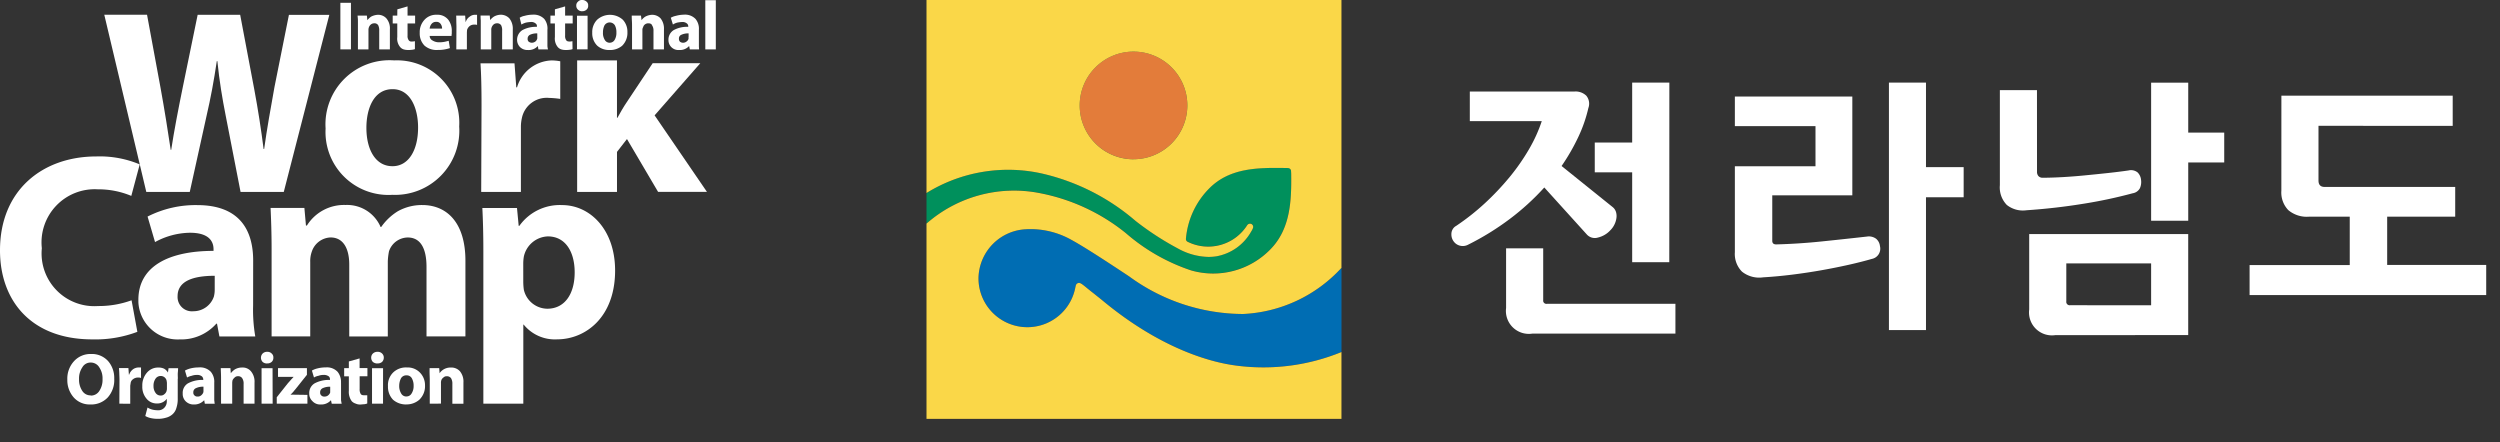 <svg id="logos_bottom_m" xmlns="http://www.w3.org/2000/svg" xmlns:xlink="http://www.w3.org/1999/xlink" width="147" height="26" viewBox="0 0 147 26">
  <rect x="0" y="0" width="147" height="26" fill="#333333" stroke="none"/>
  <defs>
    <clipPath id="clip-path">
      <rect id="사각형_4" data-name="사각형 4" width="42.091" height="24.628" fill="none"/>
    </clipPath>
    <clipPath id="clip-path-2">
      <rect id="사각형_132" data-name="사각형 132" width="91.709" height="24.628" fill="none"/>
    </clipPath>
  </defs>
  <rect id="사각형_134" data-name="사각형 134" width="147" height="26" fill="none"/>
  <g id="그룹_99" data-name="그룹 99" transform="translate(-25 -4531)">
    <g id="그룹_11" data-name="그룹 11" transform="translate(25 4531)">
      <g id="그룹_1" data-name="그룹 1" transform="translate(0 0)" clip-path="url(#clip-path)">
        <path id="패스_1" data-name="패스 1" d="M16.164,12.357,13.694,1.94h2.514L17,6.226c.23,1.256.44,2.589.6,3.66h.028c.175-1.141.418-2.4.683-3.694l.873-4.25h2.5l.83,4.391c.227,1.217.4,2.339.548,3.5h.032c.159-1.157.382-2.383.606-3.638l.851-4.25h2.375L24.248,12.357H21.707l-.874-4.484c-.206-1.046-.369-2.02-.49-3.208h-.033c-.173,1.174-.358,2.163-.6,3.208l-.99,4.484Z" transform="translate(-7.562 -1.072)" fill="#fff"/>
        <path id="패스_2" data-name="패스 2" d="M46.648,15.844a3.7,3.7,0,0,1-3.891-3.9,3.767,3.767,0,0,1,4.03-4.007,3.668,3.668,0,0,1,3.826,3.884,3.777,3.777,0,0,1-3.95,4.02Zm.047-1.686c.93,0,1.5-.922,1.5-2.276,0-1.11-.434-2.253-1.5-2.253-1.107,0-1.539,1.143-1.539,2.276,0,1.281.54,2.253,1.527,2.253Z" transform="translate(-23.612 -4.386)" fill="#fff"/>
        <path id="패스_3" data-name="패스 3" d="M63.157,10.6c0-1.109-.02-1.838-.061-2.491h2L65.2,9.52h.045a2.2,2.2,0,0,1,2.034-1.582,2.8,2.8,0,0,1,.507.05V10.2a5.367,5.367,0,0,0-.651-.057,1.49,1.49,0,0,0-1.607,1.19,2.381,2.381,0,0,0-.056.528v3.811H63.138Z" transform="translate(-34.843 -4.385)" fill="#fff"/>
        <path id="패스_4" data-name="패스 4" d="M78.131,11.312h.027c.179-.326.354-.634.543-.911l1.53-2.3h2.8l-2.687,3.067,3.078,4.5H80.549L78.719,12.56l-.587.757v2.352H75.789V7.938h2.342Z" transform="translate(-41.853 -4.385)" fill="#fff"/>
        <path id="패스_5" data-name="패스 5" d="M8.077,30.855a6.991,6.991,0,0,1-2.646.444C1.849,31.3,0,29.042,0,26.063c0-3.559,2.525-5.521,5.658-5.521a6.078,6.078,0,0,1,2.558.467l-.495,1.853a5.008,5.008,0,0,0-1.97-.387A3.126,3.126,0,0,0,2.46,25.938a3.1,3.1,0,0,0,3.306,3.4A5.627,5.627,0,0,0,7.736,29Z" transform="translate(0 -11.343)" fill="#fff"/>
        <path id="패스_6" data-name="패스 6" d="M24.913,32.842a9.168,9.168,0,0,0,.127,1.816H22.931l-.141-.75h-.041a2.75,2.75,0,0,1-2.156.924,2.309,2.309,0,0,1-2.426-2.186c0-.047,0-.1,0-.143,0-1.948,1.75-2.876,4.419-2.876v-.1c0-.4-.209-.966-1.38-.966a4.382,4.382,0,0,0-2.06.548l-.439-1.5a6.217,6.217,0,0,1,2.919-.674c2.5,0,3.29,1.482,3.29,3.258Zm-2.257-1.751c-1.233,0-2.184.291-2.184,1.2a.841.841,0,0,0,.926.885,1.267,1.267,0,0,0,1.209-.866,1.6,1.6,0,0,0,.048-.4Z" transform="translate(-10.03 -14.875)" fill="#fff"/>
        <path id="패스_7" data-name="패스 7" d="M35.591,29.5c0-.937-.029-1.728-.06-2.405h1.988l.092,1.037h.056a2.572,2.572,0,0,1,2.275-1.209A2.139,2.139,0,0,1,42,28.217h.036a3.3,3.3,0,0,1,.977-.926,2.9,2.9,0,0,1,1.433-.365c1.441,0,2.542,1.02,2.542,3.276v4.45H44.7V30.565c0-1.1-.358-1.731-1.106-1.731a1.18,1.18,0,0,0-1.1.812,3.658,3.658,0,0,0-.07.592v4.415H40.157V30.426c0-.94-.35-1.594-1.1-1.594a1.209,1.209,0,0,0-1.1.828,1.652,1.652,0,0,0-.094.606v4.386H35.591Z" transform="translate(-19.621 -14.87)" fill="#fff"/>
        <path id="패스_8" data-name="패스 8" d="M63.4,29.633c0-.981-.022-1.819-.059-2.531h2.037l.1,1.05h.039a2.919,2.919,0,0,1,2.513-1.221c1.645,0,3.117,1.441,3.117,3.848,0,2.749-1.739,4.047-3.416,4.047a2.358,2.358,0,0,1-1.96-.869h-.021v4.65H63.4Zm2.347,1.785a3.484,3.484,0,0,0,.034.493,1.433,1.433,0,0,0,1.377,1.114c1.019,0,1.612-.856,1.612-2.14,0-1.2-.537-2.113-1.578-2.113a1.5,1.5,0,0,0-1.412,1.191,2.589,2.589,0,0,0-.034.416Z" transform="translate(-34.979 -14.872)" fill="#fff"/>
        <rect id="사각형_2" data-name="사각형 2" width="0.622" height="2.738" transform="translate(20.014 0.165)" fill="#fff"/>
        <path id="패스_9" data-name="패스 9" d="M46.973,3.977V2.623c0-.081,0-.2,0-.342s-.02-.235-.02-.29H47.5l.027.269a1.113,1.113,0,0,1,.218-.207.942.942,0,0,1,.4-.11.651.651,0,0,1,.5.209.9.9,0,0,1,.207.648V3.977h-.627V2.886a.678.678,0,0,0-.06-.329.25.25,0,0,0-.244-.113.3.3,0,0,0-.188.07.363.363,0,0,0-.11.154.4.4,0,0,0-.03.165V3.977Z" transform="translate(-25.927 -1.073)" fill="#fff"/>
        <path id="패스_10" data-name="패스 10" d="M56.986,3.181H55.7a.3.3,0,0,0,.167.269.712.712,0,0,0,.39.107,1.648,1.648,0,0,0,.293-.024c.08-.013.174-.042.269-.063l.07.428a2.164,2.164,0,0,1-.716.11,1.077,1.077,0,0,1-.777-.256A1.016,1.016,0,0,1,55.115,3a1.065,1.065,0,0,1,.242-.723.925.925,0,0,1,.767-.339.8.8,0,0,1,.675.3,1.062,1.062,0,0,1,.2.688c0,.029,0,.077,0,.125a.509.509,0,0,0-.011.125M55.7,2.753h.729a.437.437,0,0,0-.071-.256.292.292,0,0,0-.278-.142.332.332,0,0,0-.273.125.5.5,0,0,0-.108.274" transform="translate(-30.435 -1.07)" fill="#fff"/>
        <path id="패스_11" data-name="패스 11" d="M59.914,3.977l.008-1.332c0-.1-.008-.24-.008-.373s-.006-.24-.006-.281h.526l.025.368h.014a.555.555,0,0,1,.229-.306.493.493,0,0,1,.3-.11h.132v.6a.214.214,0,0,0-.083-.021c-.023,0-.048,0-.085,0a.411.411,0,0,0-.273.09.466.466,0,0,0-.147.224l-.01.143v1Z" transform="translate(-33.083 -1.074)" fill="#fff"/>
        <path id="패스_12" data-name="패스 12" d="M63.117,3.977v-1.7c-.012-.144-.012-.235-.012-.29h.54l.024.269a.939.939,0,0,1,.224-.207.864.864,0,0,1,.4-.11.7.7,0,0,1,.5.209A.957.957,0,0,1,65,2.8V3.977h-.627V2.886a.628.628,0,0,0-.059-.329.274.274,0,0,0-.243-.113.3.3,0,0,0-.2.07.419.419,0,0,0-.108.154.374.374,0,0,0-.028.165V3.977Z" transform="translate(-34.848 -1.074)" fill="#fff"/>
        <path id="패스_13" data-name="패스 13" d="M69.685,2.8v.977a1.031,1.031,0,0,0,.035.2h-.565l-.032-.2a.721.721,0,0,1-.582.235.626.626,0,0,1-.466-.172.613.613,0,0,1-.174-.429.668.668,0,0,1,.318-.572,1.671,1.671,0,0,1,.848-.19V2.621A.173.173,0,0,0,69,2.458a.385.385,0,0,0-.286-.094,1.915,1.915,0,0,0-.294.037,1.142,1.142,0,0,0-.265.113l-.1-.4a.818.818,0,0,1,.291-.113,1.819,1.819,0,0,1,.473-.067.862.862,0,0,1,.681.251.909.909,0,0,1,.189.606m-.6.454V3.034a.947.947,0,0,0-.426.081.248.248,0,0,0-.141.239.206.206,0,0,0,.063.168.322.322,0,0,0,.179.062.356.356,0,0,0,.2-.062.287.287,0,0,0,.117-.166c.009-.008.009-.034.009-.056Z" transform="translate(-37.497 -1.071)" fill="#fff"/>
        <path id="패스_14" data-name="패스 14" d="M72.544,1.015l.6-.172v.541h.445v.462h-.445v.716a.421.421,0,0,0,.059.261c.034.057.084.085.194.085a.712.712,0,0,0,.177-.019l.006.467a.675.675,0,0,1-.183.039,1.471,1.471,0,0,1-.231.011.8.8,0,0,1-.254-.037.468.468,0,0,1-.2-.134.786.786,0,0,1-.169-.588v-.8H72.28V1.384h.264Z" transform="translate(-39.915 -0.467)" fill="#fff"/>
        <path id="패스_15" data-name="패스 15" d="M51.846,1.015l.6-.172v.541h.445v.462h-.445v.716a.412.412,0,0,0,.062.261.188.188,0,0,0,.189.085.778.778,0,0,0,.182-.019l0,.467a.7.7,0,0,1-.186.039,1.338,1.338,0,0,1-.224.011.822.822,0,0,1-.257-.037.446.446,0,0,1-.2-.134.766.766,0,0,1-.17-.587v-.8h-.269V1.384h.269Z" transform="translate(-28.482 -0.467)" fill="#fff"/>
        <path id="패스_16" data-name="패스 16" d="M76.02.663a.341.341,0,0,1-.252-.094.307.307,0,0,1-.1-.24A.282.282,0,0,1,75.769.1.3.3,0,0,1,76.02,0a.36.36,0,0,1,.253.1.26.26,0,0,1,.094.227.286.286,0,0,1-.094.24.357.357,0,0,1-.253.094M76.334,2.9H75.71V.925h.623Z" transform="translate(-41.783 -0.001)" fill="#fff"/>
        <path id="패스_17" data-name="패스 17" d="M78.788,4.013a1.039,1.039,0,0,1-.726-.256A1.019,1.019,0,0,1,77.771,3a1.033,1.033,0,0,1,.289-.768,1.132,1.132,0,0,1,1.507,0,1.024,1.024,0,0,1,.272.728,1.052,1.052,0,0,1-.313.806,1.1,1.1,0,0,1-.739.248m.015-.429a.333.333,0,0,0,.289-.172.789.789,0,0,0,.1-.431.856.856,0,0,0-.085-.413.359.359,0,0,0-.49-.128.363.363,0,0,0-.124.122.924.924,0,0,0-.09.42.748.748,0,0,0,.1.426.327.327,0,0,0,.3.177" transform="translate(-42.947 -1.073)" fill="#fff"/>
        <path id="패스_18" data-name="패스 18" d="M82.974,3.977V2.624c0-.081,0-.2-.009-.342s-.009-.235-.009-.29H83.5l.032.269a.823.823,0,0,1,.219-.207.9.9,0,0,1,.4-.11.686.686,0,0,1,.5.209.959.959,0,0,1,.2.648V3.977h-.616V2.886a.549.549,0,0,0-.087-.329c-.03-.086-.119-.113-.227-.113a.325.325,0,0,0-.193.07.271.271,0,0,0-.1.154.3.3,0,0,0-.045.165V3.977Z" transform="translate(-45.81 -1.074)" fill="#fff"/>
        <path id="패스_19" data-name="패스 19" d="M89.574,2.8V3.49c0,.129,0,.224,0,.285s.007.131.011.2h-.544L89,3.775a.723.723,0,0,1-.582.235.583.583,0,0,1-.634-.6.655.655,0,0,1,.313-.572,1.64,1.64,0,0,1,.851-.19V2.62a.207.207,0,0,0-.07-.162.4.4,0,0,0-.3-.094A1.938,1.938,0,0,0,88.3,2.4a.868.868,0,0,0-.254.113l-.124-.4a1.026,1.026,0,0,1,.306-.113,1.891,1.891,0,0,1,.467-.067.852.852,0,0,1,.681.251.9.9,0,0,1,.2.606m-.607.454V3.033a.954.954,0,0,0-.424.081.232.232,0,0,0-.144.239.227.227,0,0,0,.06.168.29.29,0,0,0,.173.062.321.321,0,0,0,.2-.062.317.317,0,0,0,.13-.165V3.3a.446.446,0,0,0,0-.049" transform="translate(-48.479 -1.07)" fill="#fff"/>
        <rect id="사각형_3" data-name="사각형 3" width="0.618" height="2.89" transform="translate(41.472 0.013)" fill="#fff"/>
        <path id="패스_20" data-name="패스 20" d="M10.2,49.454a1.249,1.249,0,0,1-.989-.42,1.536,1.536,0,0,1-.369-1.049,1.509,1.509,0,0,1,.393-1.075,1.3,1.3,0,0,1,1-.423,1.28,1.28,0,0,1,1.015.429A1.513,1.513,0,0,1,11.6,47.94a1.53,1.53,0,0,1-.386,1.107,1.333,1.333,0,0,1-1.011.408m.022-.523a.579.579,0,0,0,.5-.276,1.17,1.17,0,0,0,.187-.694,1.135,1.135,0,0,0-.181-.672.579.579,0,0,0-.507-.3.551.551,0,0,0-.5.282,1.157,1.157,0,0,0-.193.689,1.183,1.183,0,0,0,.193.7.568.568,0,0,0,.5.259" transform="translate(-4.883 -25.672)" fill="#fff"/>
        <path id="패스_21" data-name="패스 21" d="M15.647,50.385l.008-1.4c0-.112-.008-.239-.012-.394s-.017-.239-.017-.3h.553l.028.387h.017a.648.648,0,0,1,.236-.322.587.587,0,0,1,.327-.1h.134v.616c-.038-.013-.073-.013-.093-.023h-.09a.456.456,0,0,0-.29.1.324.324,0,0,0-.139.24l-.022.139v1.062Z" transform="translate(-8.629 -26.649)" fill="#fff"/>
        <path id="패스_22" data-name="패스 22" d="M20.771,48.916v1.167a1.633,1.633,0,0,1-.078.549.771.771,0,0,1-.224.373.9.9,0,0,1-.394.207,1.58,1.58,0,0,1-.466.065,1.813,1.813,0,0,1-.414-.041,1.122,1.122,0,0,1-.332-.125l.131-.5a.981.981,0,0,0,.273.121,1.284,1.284,0,0,0,.325.041.476.476,0,0,0,.373-.131.529.529,0,0,0,.163-.415V50.1a.688.688,0,0,1-.574.274.765.765,0,0,1-.622-.287,1.062,1.062,0,0,1-.244-.737,1.137,1.137,0,0,1,.272-.788.851.851,0,0,1,.672-.3.739.739,0,0,1,.339.068.624.624,0,0,1,.224.224l.036-.253h.56c0,.029,0,.112-.013.24s0,.261,0,.382m-.643.533v-.3l-.016-.115a.353.353,0,0,0-.347-.283.359.359,0,0,0-.305.157.711.711,0,0,0-.12.433.661.661,0,0,0,.118.4.349.349,0,0,0,.308.159.288.288,0,0,0,.207-.075.377.377,0,0,0,.134-.189c.006-.021.01-.062.021-.1Z" transform="translate(-10.32 -26.65)" fill="#fff"/>
        <path id="패스_23" data-name="패스 23" d="M25.842,49.146v1.03c.012.065.012.134.028.207h-.582l-.038-.207a.785.785,0,0,1-.6.253.653.653,0,0,1-.5-.2.6.6,0,0,1-.162-.444.649.649,0,0,1,.309-.6,1.78,1.78,0,0,1,.9-.2V48.96a.27.27,0,0,0-.071-.175.433.433,0,0,0-.31-.094.878.878,0,0,0-.305.052.922.922,0,0,0-.269.1l-.122-.408a1.331,1.331,0,0,1,.318-.125,1.965,1.965,0,0,1,.493-.06.869.869,0,0,1,.711.259.911.911,0,0,1,.2.637m-.634.47v-.233a.947.947,0,0,0-.436.083.254.254,0,0,0-.161.251.213.213,0,0,0,.073.183.232.232,0,0,0,.182.062.29.29,0,0,0,.2-.065.4.4,0,0,0,.132-.173.254.254,0,0,1,.01-.055Z" transform="translate(-13.244 -26.645)" fill="#fff"/>
        <path id="패스_24" data-name="패스 24" d="M29.008,50.381V48.958c0-.09,0-.218-.006-.366s-.01-.245-.01-.3h.567l.022.3a1,1,0,0,1,.236-.224.806.806,0,0,1,.415-.112.635.635,0,0,1,.528.214.941.941,0,0,1,.216.674V50.38h-.642V49.223a.551.551,0,0,0-.086-.343.272.272,0,0,0-.241-.113.259.259,0,0,0-.2.077.513.513,0,0,0-.123.156.8.8,0,0,0-.02.179v1.2Z" transform="translate(-16.01 -26.645)" fill="#fff"/>
        <path id="패스_25" data-name="패스 25" d="M34.629,46.889a.376.376,0,0,1-.265-.09.359.359,0,0,1-.1-.249.353.353,0,0,1,.1-.246.359.359,0,0,1,.269-.1.34.34,0,0,1,.261.1.291.291,0,0,1,.1.243.318.318,0,0,1-.1.249.366.366,0,0,1-.261.09m.319,2.365H34.3V47.167h.646Z" transform="translate(-18.92 -25.517)" fill="#fff"/>
        <path id="패스_26" data-name="패스 26" d="M36.341,50.431v-.377l.652-.822.165-.185c.02-.025.081-.09.174-.191l-.917,0v-.515h1.7v.392l-.627.788c-.056.073-.115.134-.164.2a1.832,1.832,0,0,1-.175.179l.995.014v.516Z" transform="translate(-20.068 -26.695)" fill="#fff"/>
        <path id="패스_27" data-name="패스 27" d="M42.484,49.147v1.03c.01.065.021.134.038.207h-.585l-.045-.207a.755.755,0,0,1-.6.253.615.615,0,0,1-.493-.2.582.582,0,0,1-.184-.444.658.658,0,0,1,.318-.6,1.782,1.782,0,0,1,.9-.2V48.96a.233.233,0,0,0-.06-.175.477.477,0,0,0-.317-.094.853.853,0,0,0-.3.052.766.766,0,0,0-.263.1l-.122-.408a1.248,1.248,0,0,1,.322-.125,1.9,1.9,0,0,1,.489-.06.857.857,0,0,1,.7.259.952.952,0,0,1,.2.637m-.635.472v-.233a.983.983,0,0,0-.434.083.257.257,0,0,0-.158.251.214.214,0,0,0,.073.183.224.224,0,0,0,.174.062.321.321,0,0,0,.215-.065.374.374,0,0,0,.129-.173v-.107Z" transform="translate(-22.431 -26.646)" fill="#fff"/>
        <path id="패스_28" data-name="패스 28" d="M45.465,47.245l.632-.179v.567h.46v.482H46.1v.752a.519.519,0,0,0,.059.283c.037.063.1.083.2.083.066,0,.143,0,.189,0v.483a.729.729,0,0,1-.179.045c-.079,0-.154.017-.239.017a.605.605,0,0,1-.265-.055.547.547,0,0,1-.224-.134.915.915,0,0,1-.176-.617v-.853h-.275v-.48h.275Z" transform="translate(-24.953 -25.992)" fill="#fff"/>
        <path id="패스_29" data-name="패스 29" d="M49.114,46.889a.4.4,0,0,1-.272-.09.353.353,0,0,1-.1-.249.333.333,0,0,1,.1-.246.378.378,0,0,1,.272-.1.354.354,0,0,1,.269.1.323.323,0,0,1,.1.243.356.356,0,0,1-.1.249.382.382,0,0,1-.269.09m.324,2.365h-.647V47.167h.649Z" transform="translate(-26.916 -25.517)" fill="#fff"/>
        <path id="패스_30" data-name="패스 30" d="M52.029,50.428a1.156,1.156,0,0,1-.784-.275,1.088,1.088,0,0,1-.3-.8,1.04,1.04,0,0,1,.3-.8,1.079,1.079,0,0,1,.817-.3,1,1,0,0,1,.761.3,1.056,1.056,0,0,1,.3.755,1.1,1.1,0,0,1-.339.846,1.134,1.134,0,0,1-.751.272m0-.468a.343.343,0,0,0,.3-.175.8.8,0,0,0,.12-.452.882.882,0,0,0-.1-.433.333.333,0,0,0-.313-.181.355.355,0,0,0-.327.168.978.978,0,0,0-.108.448.832.832,0,0,0,.116.448.34.34,0,0,0,.313.179" transform="translate(-28.132 -26.646)" fill="#fff"/>
        <path id="패스_31" data-name="패스 31" d="M56.419,50.382V48.959c0-.09-.007-.218-.01-.366s0-.245,0-.3h.566l.022.3a.746.746,0,0,1,.233-.224.792.792,0,0,1,.424-.112.681.681,0,0,1,.535.214.961.961,0,0,1,.21.674v1.242h-.651V49.225a.613.613,0,0,0-.079-.343.3.3,0,0,0-.256-.113.258.258,0,0,0-.192.077A.333.333,0,0,0,57.1,49a.5.5,0,0,0-.022.179v1.2Z" transform="translate(-31.149 -26.646)" fill="#fff"/>
      </g>
    </g>
    <g id="그룹_95" data-name="그룹 95" transform="translate(79.478 4531)">
      <g id="그룹_93" data-name="그룹 93" transform="translate(0 0)" clip-path="url(#clip-path-2)">
        <path id="패스_4733" data-name="패스 4733" d="M86.83,22.071a13.816,13.816,0,0,0,1.739-1.37,15.561,15.561,0,0,0,1.46-1.55,12.234,12.234,0,0,0,1.131-1.632,8.716,8.716,0,0,0,.739-1.632H87.667V14.147h6.168a.9.9,0,0,1,.681.246.736.736,0,0,1,.123.722,8.328,8.328,0,0,1-.6,1.722,12.062,12.062,0,0,1-.976,1.69l3.019,2.428a.589.589,0,0,1,.181.279.826.826,0,0,1,.025.353,1.258,1.258,0,0,1-.115.377,1.207,1.207,0,0,1-.238.336,1.438,1.438,0,0,1-.738.435.63.63,0,0,1-.656-.189L92.047,19.79a14.422,14.422,0,0,1-2.034,1.854,15.789,15.789,0,0,1-2.445,1.509.665.665,0,0,1-.451.065.643.643,0,0,1-.353-.2.687.687,0,0,1-.18-.484.554.554,0,0,1,.246-.467m12.927,6.316H91.341A1.349,1.349,0,0,1,89.8,26.877V23.366h2.182v3.052a.188.188,0,0,0,.213.213h7.562Zm-.361-4.2H97.214V18.9h-2.2V17.149h2.2V13.622H99.4Z" transform="translate(-55.72 -8.766)" fill="#fff"/>
        <path id="패스_4734" data-name="패스 4734" d="M133.341,18.544h4.741V16.181h-4.741V14.443h6.907V20.25H135.54v2.674c0,.142.076.213.23.213q1.312-.033,2.666-.173t2.665-.287a.714.714,0,0,1,.549.131.652.652,0,0,1,.222.427.614.614,0,0,1-.476.755q-.624.181-1.394.353t-1.608.32q-.837.147-1.706.255t-1.69.156a1.619,1.619,0,0,1-1.239-.336,1.475,1.475,0,0,1-.418-1.141Zm11.238-4.922v4.971h2.215v1.772h-2.215v7.808H142.4V13.622Z" transform="translate(-85.809 -8.766)" fill="#fff"/>
        <path id="패스_4735" data-name="패스 4735" d="M179.243,18.871a.37.37,0,0,0,.082.246.324.324,0,0,0,.262.1q.459,0,1.091-.033t1.32-.1q.689-.066,1.378-.14t1.247-.155a.622.622,0,0,1,.533.114.705.705,0,0,1,.205.443.9.9,0,0,1-.066.484.581.581,0,0,1-.426.3,27.838,27.838,0,0,1-2.937.623q-1.625.263-3.314.377a1.518,1.518,0,0,1-1.149-.312,1.478,1.478,0,0,1-.41-1.165V14.064h2.182Zm1.083,9.6a1.349,1.349,0,0,1-1.542-1.509V22.53h9.35v5.939Zm5.627-1.755V24.252h-4.987v2.231a.2.2,0,0,0,.229.23Zm2.182-10.155h2.116v1.756h-2.116v3.428h-2.182v-8.12h2.182Z" transform="translate(-113.945 -8.766)" fill="#fff"/>
        <path id="패스_4736" data-name="패스 4736" d="M220.119,15.785h10.073v1.772H222.3v3.215q0,.378.361.378h7.678V22.9h-4v2.838h5.823v1.771H218.249V25.743h5.889V22.9h-2.411a1.687,1.687,0,0,1-1.2-.385,1.491,1.491,0,0,1-.41-1.14Z" transform="translate(-140.451 -10.158)" fill="#fff"/>
        <path id="패스_4737" data-name="패스 4737" d="M31.6,11.676a3.165,3.165,0,1,0-3.166,3.163A3.167,3.167,0,0,0,31.6,11.676" transform="translate(-16.263 -5.476)" fill="#e37c3a"/>
        <path id="패스_4738" data-name="패스 4738" d="M24.134,42.78a11.389,11.389,0,0,1-6.689-2.207c-2.19-1.454-2.925-1.89-3.382-2.142a4.919,4.919,0,0,0-2.606-.639,2.929,2.929,0,0,0-2.876,2.874,2.873,2.873,0,0,0,5.7.527l.022-.081a.2.2,0,0,1,.195-.163c.143.006.334.214.835.6l.5.4c4.063,3.388,7.336,3.789,7.983,3.873a12.132,12.132,0,0,0,6.109-.808V40.067a8.372,8.372,0,0,1-5.788,2.712" transform="translate(-5.523 -24.316)" fill="#006db3"/>
        <path id="패스_4739" data-name="패스 4739" d="M21.436,27.834a.184.184,0,0,0-.152-.145c-.059,0-.118-.007-.179-.007-1.589-.021-3.254-.025-4.468,1.19a4.765,4.765,0,0,0-1.382,2.985v0a.183.183,0,0,0,.108.167,2.718,2.718,0,0,0,3.5-.986.2.2,0,0,1,.238-.065.19.19,0,0,1,.1.232.812.812,0,0,1-.1.2,2.938,2.938,0,0,1-2.069,1.475,3.027,3.027,0,0,1-.449.034,3.861,3.861,0,0,1-1.794-.491,16.971,16.971,0,0,1-2.5-1.626,12.836,12.836,0,0,0-5.464-2.778A9.124,9.124,0,0,0,0,29.16v1.8a7.8,7.8,0,0,1,6.661-1.8,11.5,11.5,0,0,1,5.065,2.356,11.269,11.269,0,0,0,3.834,2.189,4.691,4.691,0,0,0,4.64-1.22c1.213-1.214,1.267-2.907,1.245-4.466,0-.065-.005-.126-.009-.187" transform="translate(0 -17.811)" fill="#00905c"/>
        <path id="패스_4740" data-name="패스 4740" d="M5.935,13.475a4.921,4.921,0,0,1,2.605.639c.457.252,1.192.689,3.382,2.142a11.389,11.389,0,0,0,6.689,2.207A8.371,8.371,0,0,0,24.4,15.751V0H0V11.349a9.125,9.125,0,0,1,6.828-1.137,12.83,12.83,0,0,1,5.464,2.778,16.959,16.959,0,0,0,2.5,1.626,3.854,3.854,0,0,0,1.794.491,3.033,3.033,0,0,0,.449-.034A2.937,2.937,0,0,0,19.1,13.6a.827.827,0,0,0,.1-.2.19.19,0,0,0-.1-.232.2.2,0,0,0-.238.066,2.718,2.718,0,0,1-3.5.986.183.183,0,0,1-.108-.167v0a4.765,4.765,0,0,1,1.382-2.985c1.214-1.215,2.879-1.211,4.468-1.19.061,0,.12,0,.179.007a.185.185,0,0,1,.152.145c0,.061.009.123.009.188.021,1.559-.032,3.252-1.245,4.465A4.691,4.691,0,0,1,15.56,15.9a11.275,11.275,0,0,1-3.834-2.189,11.5,11.5,0,0,0-5.065-2.355A7.8,7.8,0,0,0,0,13.148v11.48H24.4V20.7a12.131,12.131,0,0,1-6.109.807c-.647-.084-3.921-.486-7.983-3.873l-.5-.4c-.5-.385-.692-.593-.835-.6a.2.2,0,0,0-.195.163l-.021.081a2.873,2.873,0,0,1-5.7-.526,2.929,2.929,0,0,1,2.876-2.875m6.237-4.112A3.165,3.165,0,1,1,15.338,6.2a3.167,3.167,0,0,1-3.166,3.163" transform="translate(0 0)" fill="#fad748"/>
      </g>
    </g>
  </g>
</svg>
